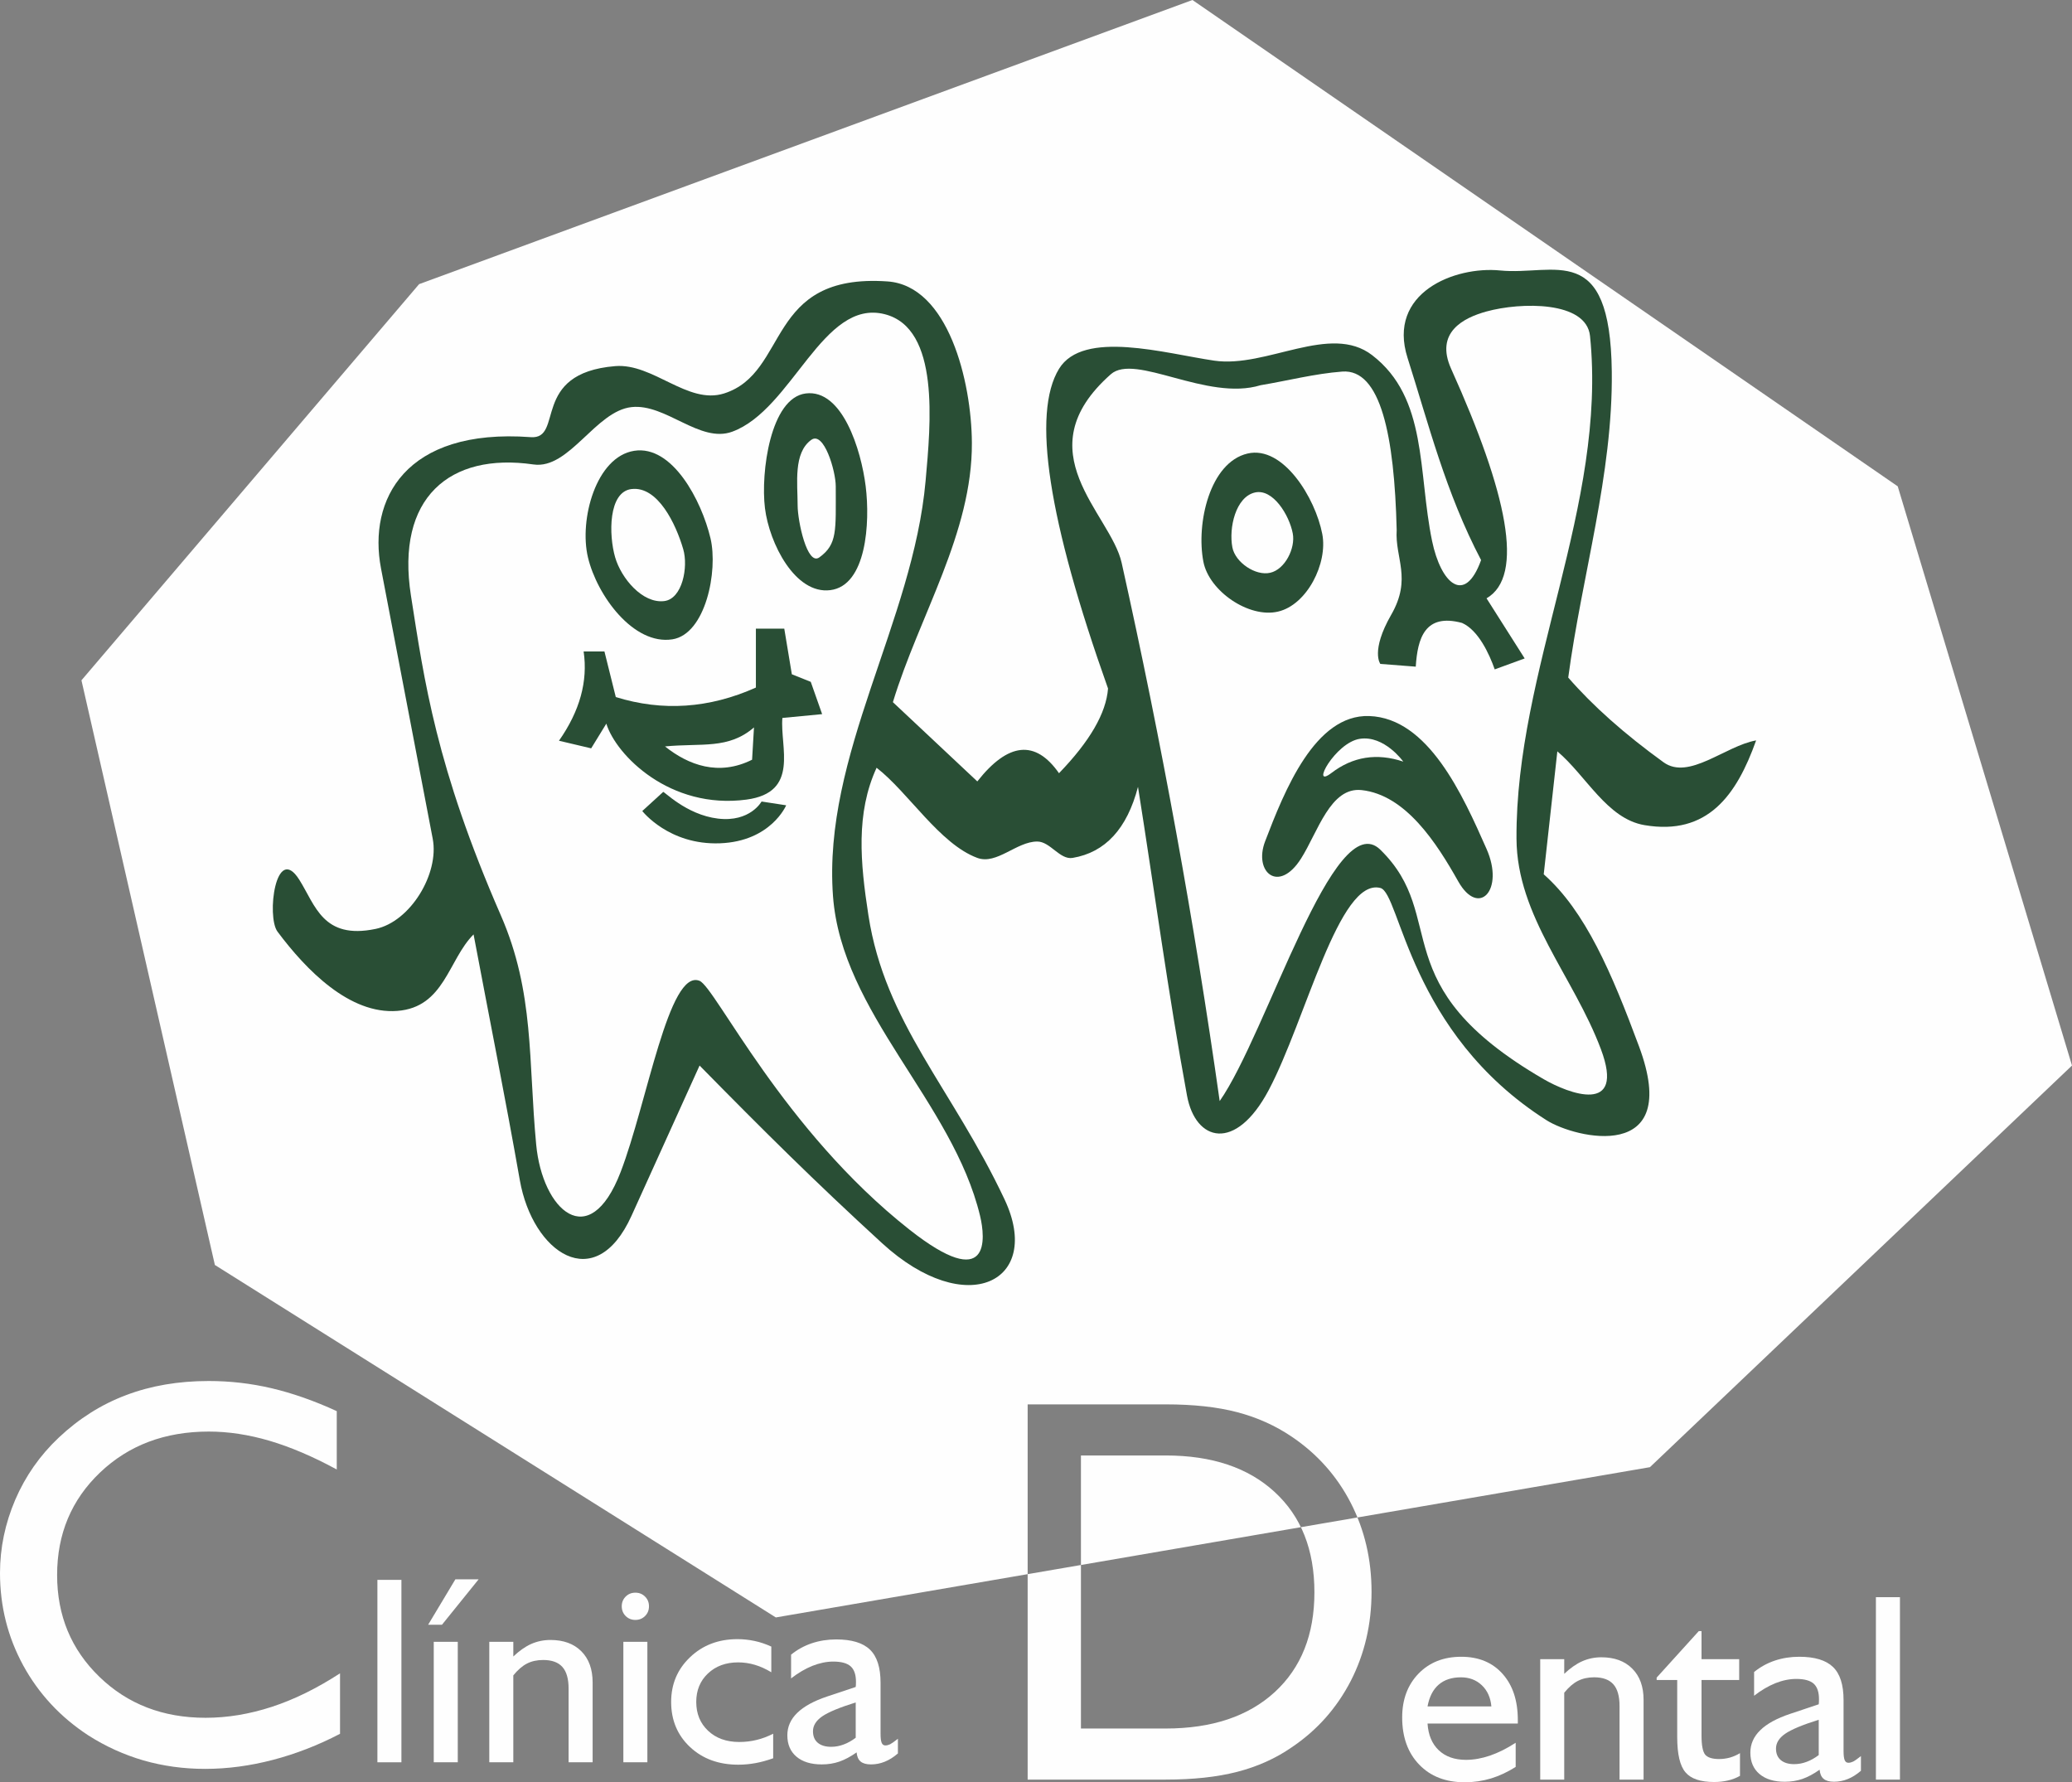 <?xml version="1.0" encoding="UTF-8"?>
<!DOCTYPE svg PUBLIC "-//W3C//DTD SVG 1.1//EN" "http://www.w3.org/Graphics/SVG/1.1/DTD/svg11.dtd">
<!-- Creator: CorelDRAW X8 -->
<svg xmlns="http://www.w3.org/2000/svg" xml:space="preserve" width="116.796mm" height="100.46mm" version="1.1" style="shape-rendering:geometricPrecision; text-rendering:geometricPrecision; image-rendering:optimizeQuality; fill-rule:evenodd; clip-rule:evenodd"
viewBox="0 0 110940 95423"
 xmlns:xlink="http://www.w3.org/1999/xlink">
 <rect x="0" y="0" width="110940" height="95423" fill="#808080" stroke="none"/>
 <defs>
  <style type="text/css">
   <![CDATA[
    .fil0 {fill:#FEFEFE}
    .fil1 {fill:#294E35}
    .fil2 {fill:#FEFEFE}
    .fil3 {fill:#FEFEFE;fill-rule:nonzero}
   ]]>
  </style>
 </defs>
 <g id="Capa_x0020_1">
  <path class="fil0" d="M63847 0l-41407 15213 -18079 21211 7144 31303 30035 18871 46802 -8045 22598 -21504 -9331 -31011 -37762 -26038zm-1436 77926l-4535 0 0 14619 4535 0c2480,0 4427,-652 5843,-1951 1417,-1304 2123,-3083 2123,-5344 0,-2269 -706,-4059 -2123,-5363 -1416,-1308 -3363,-1961 -5843,-1961l0 0zm0 -2736c1485,0 2760,138 3828,418 1064,278 2045,716 2932,1318 1363,922 2412,2104 3152,3540 741,1442 1113,3029 1113,4761 0,1734 -372,3328 -1117,4779 -751,1446 -1795,2628 -3148,3539 -868,603 -1843,1039 -2926,1319 -1084,279 -2359,416 -3834,416l-7388 0 0 -20089 7388 0 0 -1z"/>
  <path class="fil1" d="M28419 23405c-6751,-496 -8718,3370 -8020,7022l2770 14481c357,1869 -1197,4440 -3061,4827 -2819,585 -3220,-1266 -4083,-2633 -1262,-1999 -1767,1975 -1166,2779 1534,2053 3860,4440 6414,4243 2528,-194 2722,-2731 4083,-4096 827,4388 1704,8768 2478,13165 683,3871 4030,6204 5978,1902l3645 -8046c3451,3511 6141,6185 9768,9508 4540,4160 8633,2051 6561,-2341 -2817,-5975 -6397,-9433 -7289,-15212 -437,-2828 -681,-5462 438,-7899 1700,1316 3376,4082 5393,4827 1039,383 2100,-877 3208,-877 696,0 1209,991 1895,877 1750,-294 2915,-1563 3500,-3804 875,5510 1614,11046 2624,16530 453,2461 2601,3050 4374,-293 1984,-3741 3764,-11386 5978,-10824 1073,272 1527,7747 8894,12433 1539,981 7300,2358 4957,-3949 -1458,-3926 -2869,-7241 -5103,-9215l729 -6583c1555,1316 2658,3609 4665,3950 3378,574 4933,-1597 5978,-4536 -1653,293 -3599,2153 -4957,1171 -2090,-1511 -3791,-3025 -5103,-4535 729,-5461 2396,-10875 2332,-16383 -81,-7074 -3078,-5123 -5977,-5413 -2430,-242 -6068,1193 -4958,4681 1117,3507 2040,7215 3937,10825 -875,2437 -2154,1250 -2624,-1024 -763,-3686 -226,-7653 -3208,-9947 -2244,-1728 -5654,702 -8456,293 -2618,-383 -7018,-1678 -8311,439 -1458,2388 -584,8092 2625,17115 -99,1316 -974,2826 -2625,4535 -1263,-1805 -2722,-1659 -4374,439l-4520 -4243c1409,-4633 4259,-9056 4229,-13897 -20,-3267 -1261,-8404 -4520,-8630 -6555,-454 -5235,4882 -8748,5998 -1948,617 -3796,-1631 -5832,-1463 -4565,377 -2717,3935 -4519,3803l1 0z"/>
  <path class="fil2" d="M33229 62753c-1685,4380 -4188,2022 -4519,-1461 -429,-4500 -86,-8144 -1895,-12287 -3468,-7943 -4097,-12552 -4812,-17116 -820,-5232 2067,-7675 6561,-7022 1915,277 3325,-2861 5249,-3071 1838,-202 3657,1954 5394,1316 3225,-1183 4836,-7137 8164,-6290 2969,755 2459,5873 2188,8923 -673,7565 -5518,14664 -4958,22235 464,6262 6404,11010 7874,17115 286,1188 585,4182 -3791,731 -6752,-5325 -10379,-12966 -11227,-13312 -1646,-671 -2806,6541 -4228,10239l0 0z"/>
  <path class="fil2" d="M74490 32913c1119,-1949 194,-3023 292,-4535 -122,-5047 -856,-8640 -2916,-8484 -1473,112 -2915,488 -4374,731 -2867,878 -6715,-1739 -8019,-585 -4676,4137 -7,7445 583,10093 2140,9605 3890,19211 5249,28818 2527,-3609 6129,-15876 8602,-13457 3740,3656 48,7240 8748,12287 1320,764 4399,1954 3061,-1609 -1463,-3896 -4496,-7105 -4519,-11264 -52,-9058 4862,-17862 3937,-26916 -193,-1888 -3712,-1820 -5541,-1316 -1240,340 -2774,1121 -1895,3072 3000,6657 3948,11095 1895,12287l2042 3218 -1604 586c-292,-829 -875,-2098 -1749,-2487 -1993,-537 -2383,828 -2479,2341l-1896 -147c0,0 -535,-684 583,-2634l0 1z"/>
  <path class="fil1" d="M66799 24282c-2029,475 -2761,3747 -2367,5791 302,1575 2440,3038 3995,2672 1553,-356 2674,-2587 2371,-4153 -369,-1924 -2091,-4753 -3999,-4310l0 0zm389 2087c-1031,241 -1403,1902 -1203,2940 154,800 1239,1541 2028,1356 789,-180 1358,-1314 1204,-2109 -187,-976 -1061,-2413 -2029,-2187z"/>
  <path class="fil1" d="M33958 24136c-2047,319 -2957,3687 -2478,5705 487,2047 2438,4712 4520,4389 1780,-278 2457,-3660 2041,-5413 -479,-2014 -2038,-5000 -4083,-4681zm-145 2047c-1244,149 -1227,2455 -876,3658 328,1124 1461,2480 2625,2341 979,-117 1297,-1833 1020,-2779 -396,-1359 -1365,-3387 -2769,-3219l0 -1z"/>
  <path class="fil1" d="M43144 21065c-1898,236 -2422,4243 -2186,6143 232,1881 1615,4624 3498,4388 1940,-241 2137,-3616 1895,-5558 -243,-1957 -1251,-5217 -3207,-4973zm290 2487c-964,703 -727,2316 -727,3510 0,817 506,3258 1165,2779 973,-710 876,-1427 876,-3803 0,-832 -640,-2977 -1313,-2486l-1 0z"/>
  <path class="fil1" d="M40472 36812c-2499,1118 -5000,1286 -7501,508l-608 -2441 -1114 0c235,1594 -202,3185 -1320,4780l1724 407 811 -1322c521,1687 3407,4612 7501,4067 2866,-381 1790,-2813 1926,-4372l2128 -204 -609 -1729 -1013 -406 -405 -2441 -1520 0 0 3153 0 0zm-102 2134l-101 1729c-1790,897 -3411,288 -4663,-711 1952,-191 3388,172 4764,-1018l0 0z"/>
  <path class="fil1" d="M35504 42404l-1114 1018c0,0 1418,1830 4156,1728 2736,-102 3548,-2034 3548,-2034l-1318 -203c0,0 -608,1119 -2331,915 -1724,-204 -2941,-1526 -2941,-1424l0 0z"/>
  <path class="fil1" d="M69663 45964c-1204,1903 -2552,724 -1927,-915 1038,-2715 2669,-6811 5575,-6712 3163,108 5005,4224 6284,7119 972,2200 -421,3682 -1521,1728 -1162,-2065 -2813,-4623 -5168,-4882 -1675,-184 -2342,2239 -3243,3662zm5473 -5187c-1418,-474 -2702,-269 -3852,611 -1150,880 203,-1627 1521,-1831 1318,-204 2331,1221 2331,1221l0 -1z"/>
  <path class="fil3" d="M18206 89588l0 3240c-1175,613 -2377,1079 -3598,1397 -1220,319 -2430,481 -3627,481 -1152,0 -2250,-152 -3294,-451 -1045,-304 -2031,-750 -2961,-1344 -1491,-975 -2652,-2225 -3481,-3740 -828,-1520 -1245,-3167 -1245,-4951 0,-1349 275,-2657 818,-3927 544,-1264 1324,-2377 2329,-3324 1074,-1014 2275,-1774 3604,-2274 1332,-506 2808,-756 4426,-756 1133,0 2250,127 3363,387 1108,261 2274,667 3491,1226l0 3124c-1275,-692 -2471,-1202 -3594,-1535 -1117,-329 -2206,-495 -3260,-495 -2348,0 -4284,730 -5819,2191 -1534,1462 -2300,3291 -2300,5491 0,2176 756,3991 2266,5451 1510,1461 3402,2191 5682,2191 1172,0 2353,-196 3550,-587 1200,-392 2415,-991 3651,-1794l-1 -1z"/>
  <polygon id="_1" class="fil3" points="20207,94353 20207,84586 21493,84586 21493,94353 "/>
  <path id="_2" class="fil3" d="M23224 94353l0 -6449 1286 0 0 6449 -1286 0zm-301 -7364l1458 -2431 1245 0 -1962 2431 -741 0z"/>
  <path id="_3" class="fil3" d="M26198 94353l0 -6449 1286 0 0 784c322,-305 641,-530 961,-672 320,-141 663,-212 1030,-212 698,0 1249,202 1652,606 402,403 604,962 604,1667l0 4276 -1287 0 0 -3947c0,-522 -110,-909 -331,-1156 -221,-250 -565,-374 -1030,-374 -331,0 -619,64 -869,192 -248,127 -491,339 -730,632l0 4652 -1286 0 0 1z"/>
  <path id="_4" class="fil3" d="M33290 86001c0,-205 69,-379 209,-518 141,-142 315,-211 521,-211 205,0 378,69 519,211 140,139 209,313 209,518 0,206 -69,380 -209,520 -141,141 -314,210 -519,210 -206,0 -380,-69 -521,-210 -140,-140 -209,-314 -209,-520zm86 8352l0 -6449 1286 0 0 6449 -1286 0z"/>
  <path id="_5" class="fil3" d="M41398 92823l0 1315c-327,117 -641,203 -949,260 -307,55 -612,84 -915,84 -1052,0 -1914,-315 -2588,-946 -675,-633 -1011,-1439 -1011,-2415 0,-956 339,-1754 1014,-2395 674,-644 1520,-966 2533,-966 312,0 619,33 922,98 303,64 601,165 894,300l0 1376c-298,-182 -594,-315 -884,-400 -291,-86 -589,-130 -892,-130 -660,0 -1201,199 -1618,595 -417,395 -625,902 -625,1522 0,634 212,1148 637,1547 421,397 979,598 1666,598 317,0 627,-36 927,-110 300,-71 595,-183 889,-333z"/>
  <path id="_6" class="fil3" d="M45817 93039l0 -1890c-868,270 -1467,520 -1795,746 -329,229 -493,493 -493,796 0,267 85,472 254,615 172,145 410,218 719,218 228,0 452,-41 671,-125 219,-80 434,-202 644,-360l0 0zm47 785c-325,228 -634,393 -925,493 -290,100 -602,150 -939,150 -576,0 -1029,-138 -1356,-415 -326,-278 -488,-660 -488,-1143 0,-456 176,-859 531,-1202 353,-345 884,-636 1597,-875l1533 -512c4,-38 7,-74 10,-112 1,-36 4,-91 4,-159 0,-387 -96,-664 -284,-832 -188,-170 -499,-256 -934,-256 -358,0 -729,77 -1110,227 -382,153 -765,377 -1147,674l0 -1270c331,-271 701,-474 1110,-612 410,-136 845,-205 1307,-205 830,0 1430,183 1808,548 377,365 566,953 566,1768l0 2731c0,229 19,391 59,486 41,96 105,143 198,143 81,0 162,-21 251,-61 85,-43 226,-141 421,-296l0 786c-233,201 -467,348 -705,443 -236,96 -482,144 -738,144 -247,0 -432,-53 -554,-155 -123,-103 -195,-265 -214,-489l-1 1z"/>
  <path id="_1_0" class="fil3" d="M81154 94599c-429,274 -868,480 -1322,619 -453,136 -924,205 -1407,205 -1017,0 -1830,-314 -2438,-946 -608,-631 -911,-1473 -911,-2526 0,-962 294,-1747 877,-2348 584,-600 1345,-900 2286,-900 929,0 1668,304 2212,915 545,609 817,1432 817,2471l0 188 -4834 0c39,611 239,1087 601,1431 362,343 849,514 1459,514 410,0 836,-75 1282,-226 443,-153 903,-381 1377,-689l0 1292 1 0zm-4720 -3237l3418 0c-43,-471 -212,-848 -509,-1132 -298,-283 -673,-426 -1118,-426 -494,0 -894,131 -1197,395 -303,262 -500,651 -594,1163z"/>
  <path id="_2_1" class="fil3" d="M82467 95280l0 -6448 1286 0 0 784c323,-305 642,-530 962,-672 319,-141 662,-213 1029,-213 698,0 1249,203 1651,608 403,402 606,961 606,1666l0 4275 -1287 0 0 -3947c0,-521 -110,-908 -331,-1155 -222,-250 -565,-375 -1030,-375 -331,0 -619,65 -870,193 -247,127 -491,339 -730,632l0 4652 -1286 0 0 0z"/>
  <path id="_3_2" class="fil3" d="M93164 95079c-202,113 -416,197 -647,249 -229,55 -476,81 -741,81 -725,0 -1235,-171 -1530,-517 -296,-346 -444,-973 -444,-1885l0 -3061 -1101 0 0 -126 2257 -2491 146 0 0 1503 2016 0 0 1114 -2016 0 0 2963c0,534 66,879 197,1037 134,155 382,233 744,233 195,0 386,-26 571,-76 187,-52 368,-131 547,-239l0 1215 1 0z"/>
  <path id="_4_3" class="fil3" d="M97379 93967l0 -1890c-868,270 -1465,521 -1794,747 -329,228 -494,492 -494,796 0,267 86,471 255,614 172,145 410,218 718,218 229,0 453,-41 672,-125 219,-80 433,-202 643,-360l0 0zm47 784c-324,229 -633,393 -924,494 -291,99 -603,151 -939,151 -577,0 -1030,-139 -1357,-416 -326,-278 -488,-660 -488,-1144 0,-455 177,-858 531,-1201 353,-345 885,-637 1598,-875l1532 -512c5,-38 7,-74 10,-112 1,-37 4,-90 4,-160 0,-386 -95,-662 -284,-832 -188,-169 -500,-254 -934,-254 -357,0 -729,75 -1111,226 -380,153 -764,377 -1146,675l0 -1271c332,-271 701,-473 1111,-612 410,-136 844,-205 1307,-205 829,0 1429,183 1808,548 377,364 564,953 564,1768l0 2731c0,229 20,391 60,487 41,95 105,142 198,142 82,0 162,-21 250,-61 86,-43 227,-141 423,-296l0 786c-234,201 -468,348 -706,443 -235,96 -482,144 -739,144 -245,0 -431,-53 -552,-155 -124,-102 -196,-265 -216,-489l0 0z"/>
  <polygon id="_5_4" class="fil3" points="100441,95280 100441,85513 101728,85513 101728,95280 "/>
 </g>
</svg>
